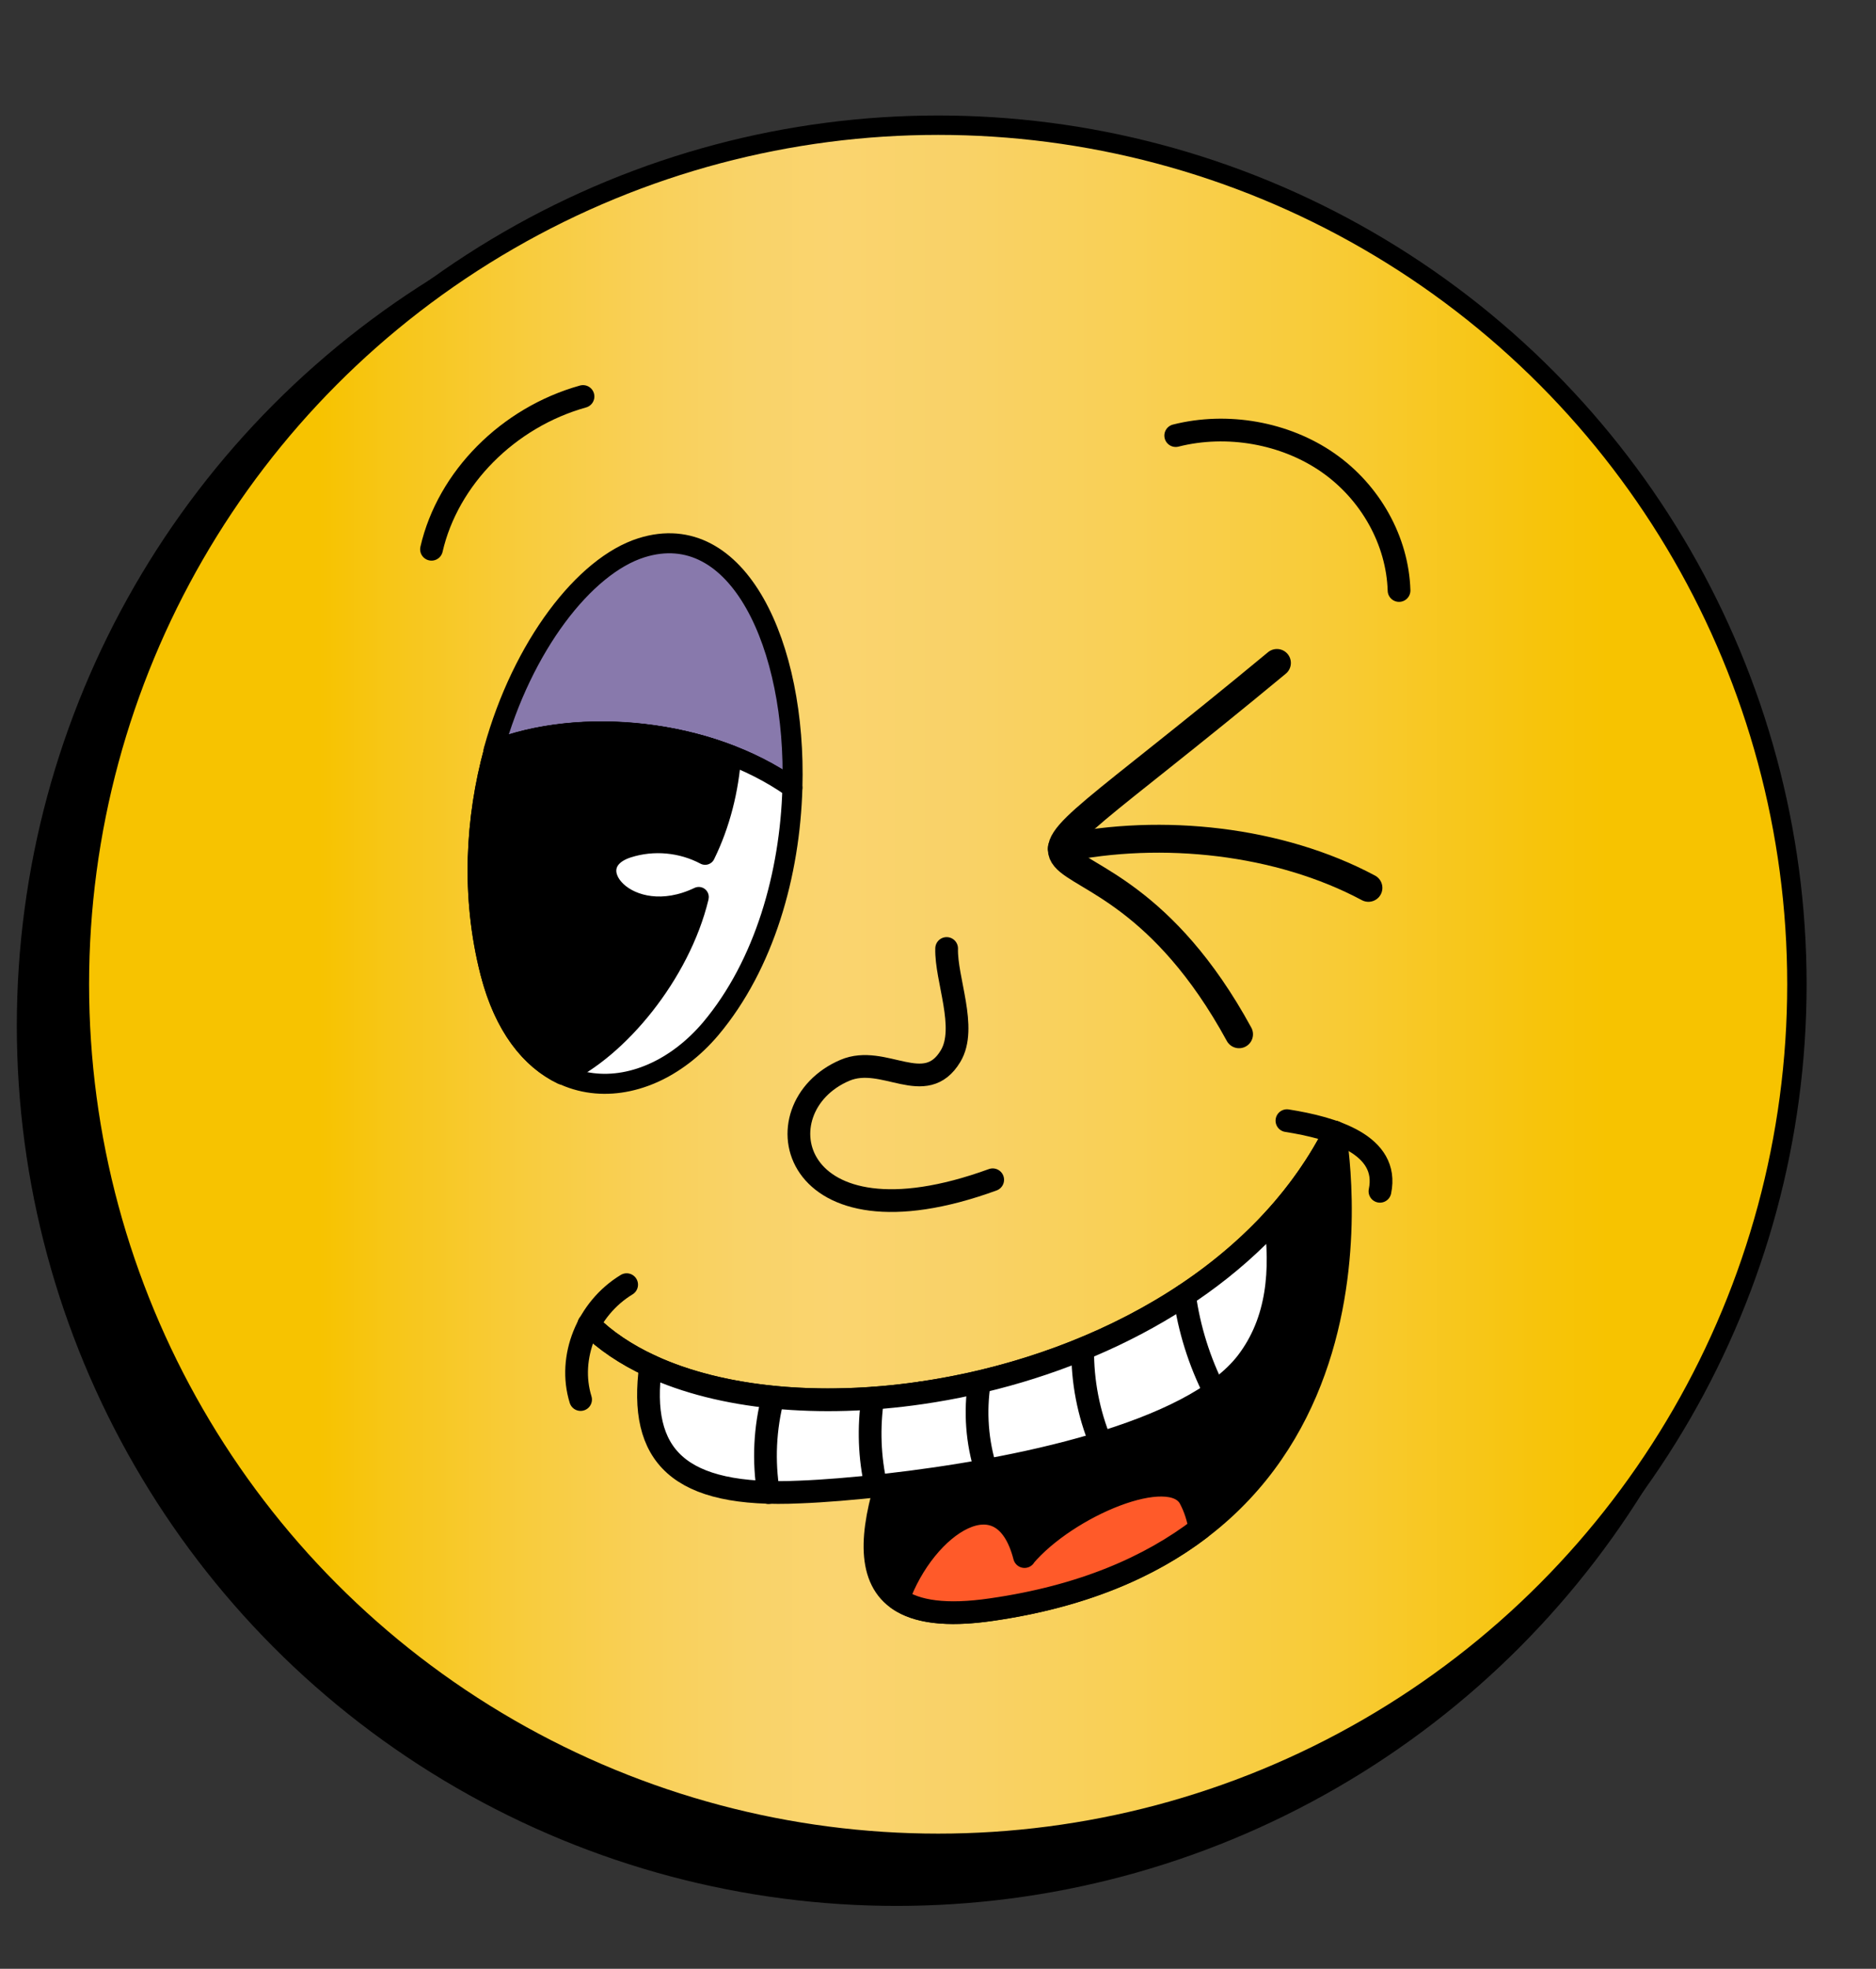 <svg xmlns="http://www.w3.org/2000/svg" xmlns:xlink="http://www.w3.org/1999/xlink" id="Calque_51" viewBox="0 0 61.91 64.95"><rect x="0" y="0" width="61.91" height="64.95" fill="#333333" stroke="none"/><defs><linearGradient id="D&#xE9;grad&#xE9;_sans_nom_34" x1="2.62" y1="32.47" x2="59.29" y2="32.47" gradientUnits="userSpaceOnUse"><stop offset=".14" stop-color="#f7c300"></stop><stop offset=".18" stop-color="#f7c617"></stop><stop offset=".26" stop-color="#f8cc3d"></stop><stop offset=".33" stop-color="#f9d058"></stop><stop offset=".39" stop-color="#f9d369"></stop><stop offset=".44" stop-color="#fad46f"></stop><stop offset=".51" stop-color="#f9d268"></stop><stop offset=".61" stop-color="#f9d055"></stop><stop offset=".73" stop-color="#f8cb36"></stop><stop offset=".85" stop-color="#f7c40b"></stop><stop offset=".89" stop-color="#f7c300"></stop></linearGradient></defs><circle cx="29.59" cy="33.84" r="28.71" stroke="#000" stroke-miterlimit="10" stroke-width=".65"></circle><circle cx="30.96" cy="32.47" r="28.34" fill="url(#D&#xE9;grad&#xE9;_sans_nom_34)" stroke="#000" stroke-miterlimit="10" stroke-width=".64"></circle><path d="M32.71,53.1c-5.12.74-4.26-2.74-2.31-7.15,5.42-.79,11.12-3.64,13.65-8.6,0,.18,2.56,13.73-11.34,15.75Z" stroke="#000" stroke-linecap="round" stroke-linejoin="round" stroke-width=".75"></path><path d="M33.81,51.35c-.72-2.79-3.29-1.05-4.17,1.4.6.42,1.58.57,3.08.35,3-.43,5.23-1.41,6.88-2.67-.06-.35-.16-.68-.33-1-.64-1.19-4.06.26-5.46,1.91Z" fill="#ff5a29" stroke="#000" stroke-linecap="round" stroke-linejoin="round" stroke-width=".75"></path><path d="M19.44,43.69c2.15,2.15,6.46,2.92,10.97,2.26" fill="none" stroke="#000" stroke-linecap="round" stroke-linejoin="round" stroke-width=".75"></path><path d="M41.15,44.94c-1.82,2.37-7.66,3.57-11.91,4.05-1.08.12-2.05.2-2.84.23-4.04.19-5.33-1.2-4.93-4.16,2.33,1.08,5.57,1.38,8.93.89,4.29-.62,8.75-2.53,11.68-5.76.23,1.7.11,3.39-.93,4.75Z" fill="#fff" stroke="#000" stroke-linecap="round" stroke-linejoin="round" stroke-width=".75"></path><path d="M25.36,49.24c-.17-1.04-.12-2.12.15-3.15" fill="none" stroke="#000" stroke-linecap="round" stroke-linejoin="round" stroke-width=".75"></path><path d="M28.91,49.03c-.22-.95-.25-1.94-.11-2.9" fill="none" stroke="#000" stroke-linecap="round" stroke-linejoin="round" stroke-width=".75"></path><path d="M32.54,48.51c-.3-.94-.37-1.94-.22-2.91" fill="none" stroke="#000" stroke-linecap="round" stroke-linejoin="round" stroke-width=".75"></path><path d="M36.33,47.61c-.41-.99-.61-2.04-.6-3.1h0" fill="none" stroke="#000" stroke-linecap="round" stroke-linejoin="round" stroke-width=".75"></path><path d="M40.09,45.92c-.51-1-.85-2.09-1-3.19" fill="none" stroke="#000" stroke-linecap="round" stroke-linejoin="round" stroke-width=".75"></path><path d="M42.47,36.97c1.52.24,3.39.79,3.07,2.33" fill="none" stroke="#000" stroke-linecap="round" stroke-linejoin="round" stroke-width=".75"></path><path d="M19.16,46.17c-.43-1.39.22-3,1.52-3.79" fill="none" stroke="#000" stroke-linecap="round" stroke-linejoin="round" stroke-width=".75"></path><path d="M44.05,37.35h0c-.53,1.04-1.2,1.99-1.97,2.84" fill="none" stroke="#000" stroke-linecap="round" stroke-linejoin="round" stroke-width=".75"></path><path d="M21.47,45.06c-.8-.37-1.49-.83-2.04-1.37" fill="none" stroke="#000" stroke-linecap="round" stroke-linejoin="round" stroke-width=".75"></path><path d="M42.14,21.87c-11.99,9.93-6.24,3.1-1.25,12.25" fill="none" stroke="#000" stroke-linecap="round" stroke-linejoin="round" stroke-width=".92"></path><path d="M35.04,27.99c3.31-.69,7.18-.27,10.12,1.3" fill="none" stroke="#000" stroke-linecap="round" stroke-linejoin="round" stroke-width=".92"></path><path d="M26.15,25.99c.14-4.68-1.79-8.92-4.98-7.92-1.88.59-3.93,3.24-4.88,6.68,2.81-1.12,7.08-.74,9.85,1.24Z" fill="#8879ac" stroke="#000" stroke-linecap="round" stroke-linejoin="round" stroke-width=".66"></path><path d="M16.3,24.75c-.61,2.23-.77,4.79-.12,7.33,1.16,4.52,5.01,4.54,7.28,1.85,1.77-2.11,2.61-5.1,2.69-7.94-2.77-1.97-7.05-2.35-9.85-1.24Z" fill="#fff" stroke="#000" stroke-linecap="round" stroke-linejoin="round" stroke-width=".66"></path><path d="M23.06,29.59c-2.34,1.12-4.09-1.06-2.34-1.62.84-.27,1.78-.18,2.55.23.5-1.02.78-2.15.86-3.28-2.56-1-5.65-1.04-7.83-.16-.61,2.23-.77,4.79-.12,7.33.46,1.78,1.33,2.86,2.37,3.36,1.85-.84,3.9-3.32,4.51-5.85Z" stroke="#000" stroke-linecap="round" stroke-linejoin="round" stroke-width=".66"></path><path d="M31.24,31.29c-.03,1.01.69,2.62.13,3.55-.84,1.4-2.2-.08-3.49.47-2.88,1.23-1.87,6.07,4.88,3.61" fill="none" stroke="#000" stroke-linecap="round" stroke-linejoin="round" stroke-width=".75"></path><path d="M14.24,18.12c.54-2.35,2.53-4.35,5-5.04" fill="none" stroke="#000" stroke-linecap="round" stroke-linejoin="round" stroke-width=".75"></path><path d="M38.8,14.37c1.7-.43,3.61-.09,5.02.89,1.41.98,2.3,2.58,2.35,4.22" fill="none" stroke="#000" stroke-linecap="round" stroke-linejoin="round" stroke-width=".75"></path></svg>